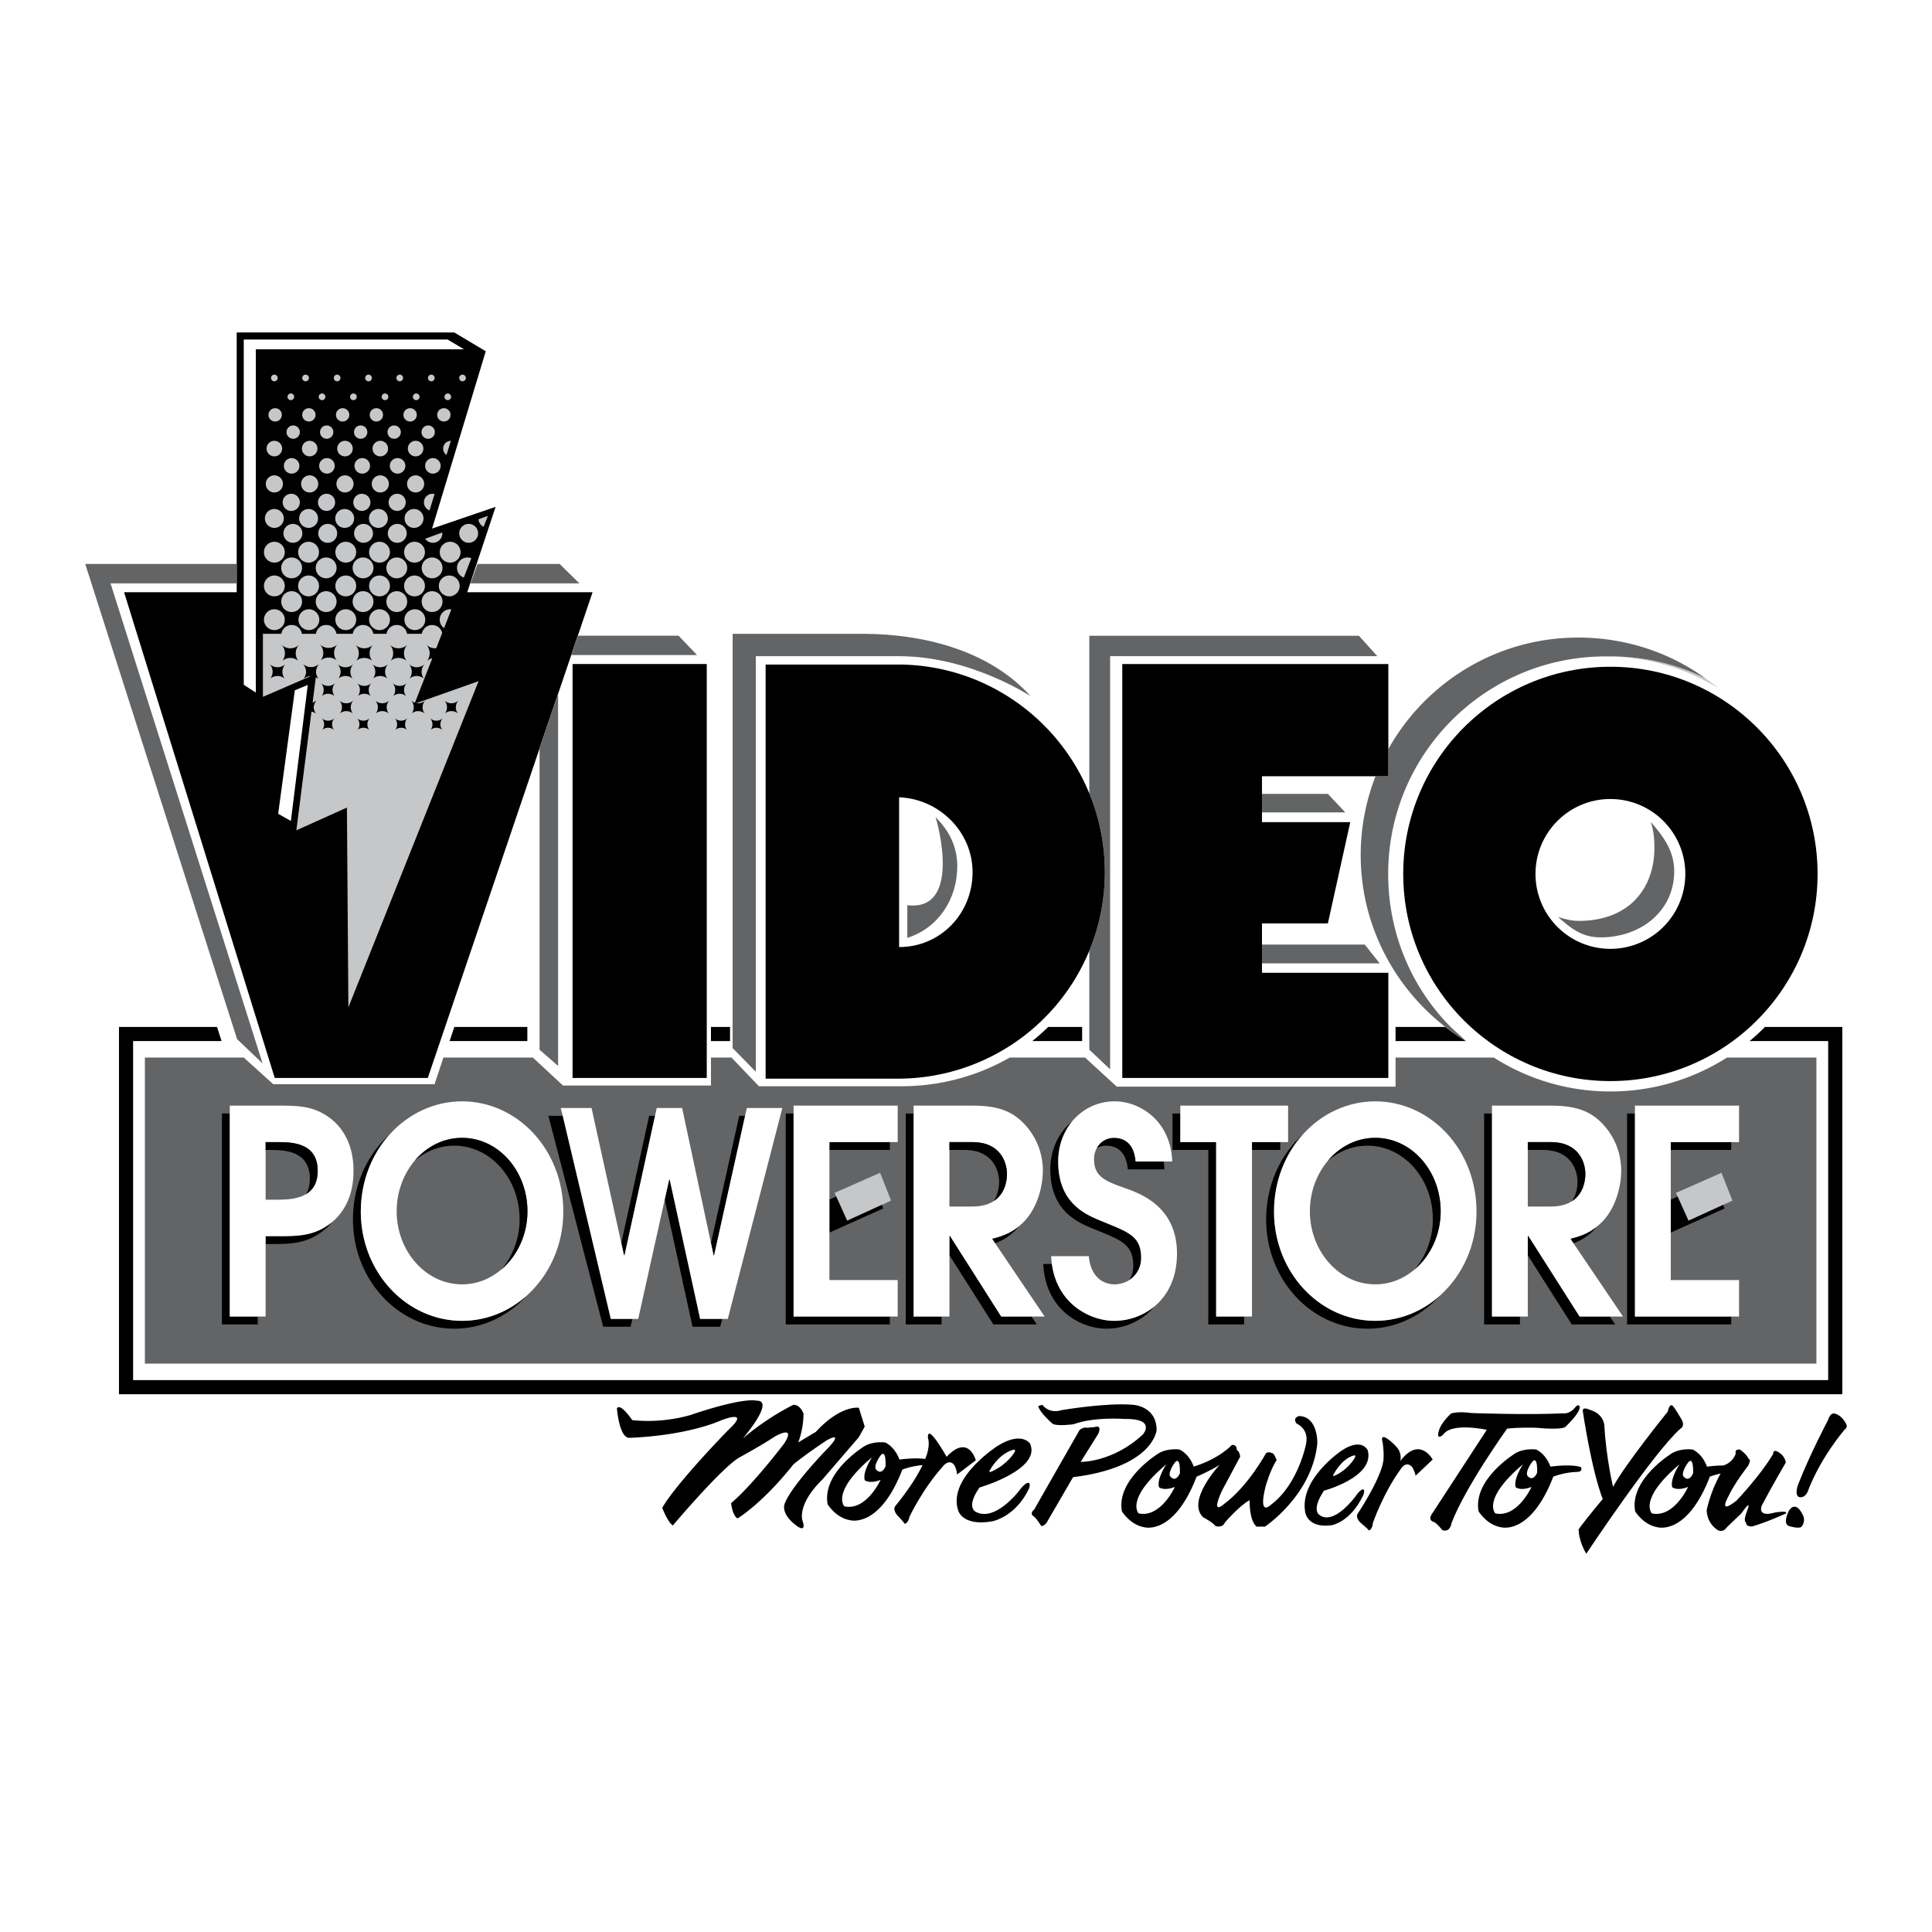 <svg xmlns="http://www.w3.org/2000/svg" width="2500" height="2500" viewBox="0 0 192.756 192.756"><g fill-rule="evenodd" clip-rule="evenodd"><path fill="#fff" d="M0 0h192.756v192.756H0V0z"/><path d="M177.082 150.904c-1.82.529-1.32-.674-1.32-.674.881-1.703 2.408-4.316 2.408-4.316-.148-.881-.969-1.146-.969-1.146-.324-.088-.295.295-.295.295-1.35 2.26-3.67 4.668-3.67 4.668-1.879 1.469-.822-.381-.822-.381.559-1.264 1.996-3.113 1.996-3.113.354-.676.061-.676.061-.676-.266-.557-.881-.939-.881-.939-.588-.059-.412.412-.412.412-.289.748-.832 1.051-1.24 1.176-.426.002-.961.031-1.637.115 0 0-.354-1.174-1.41-1.703 0 0-1.115-.176-2.055.354 0 0-4.287 2.584-3.699 5.812 0 0 .822 1.352 2.232 1.586 0 0 2.936.881 5.225-5.051 0 0 .426-.172 1.074-.309-1.074 1.896-1.396 3.686-1.396 3.686.088 1.469 1.174 1.996 1.174 1.996.529.178.764-.234.764-.234.088-.117 1.498-1.438 1.498-1.438 1.174-1.674.615-.324.615-.324-.469 1.174-.117 1.203-.117 1.203-.029.471.646.383.646.383 1.498-.441 3.348-1.293 3.348-1.293.175-.323-1.118-.089-1.118-.089zM94.441 145.344s-1.95-3.494-1.86-1.889c0 0 .159.432.027 1.096 0 0-.029.336-.296 1.01-.446-.066-1.248-.107-2.578.059 0 0-.352-1.174-1.409-1.701 0 0-1.115-.178-2.055.352 0 0-4.287 2.584-3.699 5.812 0 0 .822 1.352 2.231 1.586 0 0 2.937.881 5.227-5.049 0 0 .861-.352 2.016-.449-.448.936-1.247 2.277-2.688 4.049 0 0-.356.287.134.932 0 0 .717.729.76.881 0 0 .356-.02.492-.715 0 0 1.31-2.779 3.327-5.01 0 0 .592-.82 1.138-.141 0 0 .228.35.28.947l1.87-1.42c-.001-.001-.712-2.678-2.917-.35zM151.217 144.975s-4.287 2.584-3.699 5.812c0 0 .82 1.352 2.23 1.586 0 0 2.936.881 5.227-5.051 0 0 .998-.41 2.289-.469 0 0 .705.059.471-.471 0 0-.705-.352-3.053-.059 0 0-.354-1.174-1.41-1.703-.001.001-1.116-.175-2.055.355zM46.618 59.084l2.828-8.514-6.336 2.164 5.354-17.689-3.142-1.876H23.615v25.915H12.379l15.033 48.465H42.68l11.157-32.886 1.84-5.424 1.32-3.891.651-1.918 1.474-4.346H46.618z"/><path d="M41.356 70.219l1.774-4.543c-.191.044-.367.13-.515.251.156-.21.252-.468.252-.75 0-.329-.129-.626-.335-.851.227.219.535.355.875.355.041 0 .078-.008.117-.012l.161-.413.399-1.021.034-.087a1.036 1.036 0 0 0-2.03.087H40.61a1.036 1.036 0 0 0-1.022-.882c-.521 0-.947.383-1.023.882h-1.321c-.076-.499-.503-.882-1.023-.882s-.947.383-1.023.882h-1.634c-.077-.499-.503-.882-1.023-.882s-.947.383-1.023.882h-1.399c-.076-.499-.503-.882-1.023-.882s-.947.383-1.023.882h-1.841v6.289l4.803-2.08h-.001c-.273 0-.521.1-.718.259a1.131 1.131 0 0 0-.076-1.452 1.143 1.143 0 0 0 1.587 0 1.14 1.14 0 0 0-.285.973l.014-.006-.005.04c.036.164.104.315.201.445a1.185 1.185 0 0 0-.239-.146l-.325 2.55c.145-.049.276-.126.384-.23a1.02 1.02 0 0 0-.068 1.307c-.123-.1-.268-.17-.426-.207l-1.511 11.866 5.045-2.271.146 19.931 12.991-32.544-6.393 2.26z" fill="#c6c7c9"/><path fill="#636466" d="M57.807 58.204l-1.974-1.938h-8.192l-.703 1.938h10.869zM8.504 56.266l15.15 47.408 2.545 2.428-15.17-47.898h12.586v-1.938H8.504z"/><path d="M172.299 105.514c-3.361 2.139-7.35 3.383-11.629 3.383s-8.266-1.244-11.629-3.383h-9.807v2.904h-27.812l-3.16-2.902v-.002h-7.523a21.682 21.682 0 0 1-10.803 2.861H75.721l-2.74-2.861h-2.048v2.789h-14.76l-3.011-2.789h-8.924l-.881 2.662H27.269l-2.948-2.662h-9.866v30.535h166.768v-30.535h-8.924z" fill="#636466"/><path d="M107.965 102.459h-3.385c-.506.496-1.037.967-1.59 1.41h4.975v-1.41zM144.207 102.459h-4.973v1.41h7.01a21.903 21.903 0 0 1-2.037-1.41zM52.613 102.459h-7.282l-.478 1.41h7.76v-1.41z"/><path d="M176.092 102.459c-.488.494-1 .965-1.535 1.41h7.84v33.824H13.28v-33.824h8.825l-.45-1.41h-9.784v36.643h171.936v-36.643h-7.715z"/><path d="M72.836 103.869v-1.41h-1.903v1.41h1.903z"/><path d="M146.322 103.92a1.34 1.34 0 0 0-.059-.051h-.02c.027.016.052.035.079.051zM160.477 65.494c3.996.051 7.727 1.212 10.924 3.144-.41-.345-.838-.671-1.275-.985a21.6 21.6 0 0 0-9.455-2.164c-.066 0-.13.005-.194.005zM171.92 120.209l.926-.424-1.096-2.775-4.543 2.004.166.365 1.088 2.412 3.459-1.582z" fill="#c6c7c9"/><path d="M22.925 111.092h-.783v21.045h3.576v-.783h-2.793v-20.262zM26.501 123.334v.783h.496c2.062 0 3.837 0 5.665-1.68a5.95 5.95 0 0 0 .435-.482c-1.706 1.379-3.385 1.379-5.316 1.379h-1.28zM35.998 120.887c0-3.045 1.107-5.742 2.878-7.705-2.223 1.994-3.661 5.016-3.661 8.488 0 6.029 4.542 10.893 10.102 10.893 2.833 0 5.401-1.264 7.239-3.301-1.754 1.572-4.006 2.518-6.456 2.518-5.56-.001-10.102-4.864-10.102-10.893zM56.146 111.326h-1.433l5.469 21.045h2.734l.174-.783h-2.149l-4.795-20.262zM62.308 125.246l3.045-13.92h-.589l-2.776 12.695.27 1.225h.05zM71.245 125.246l3.092-13.92h-.585l-2.819 12.692.262 1.228h.05zM66.815 117.682h-.051l-.443 1.996 2.773 12.693h2.759l.203-.783h-2.203l-3.038-13.906zM99.285 124.043a5.486 5.486 0 0 0 2.121-1.406c.084-.086.154-.186.23-.277-.947.773-1.848 1.016-2.658 1.23l.307.453zM91.149 111.092h-.783v21.045h3.576v-.783h-2.793v-20.262zM94.777 123.305h-.052v1.933l4.384 6.899h4.334l-.529-.783h-3.021l-5.116-8.049zM113.852 125.494c0-2.16-1.279-2.559-3.682-3.555-1.486-.625-4.594-1.621-4.594-6.057 0-1.541.512-2.928 1.375-3.982-1.334 1.09-2.158 2.805-2.158 4.766 0 4.436 3.107 5.432 4.596 6.057 2.4.996 3.68 1.395 3.68 3.555 0 .553-.154 1.039-.408 1.439.704-.449 1.191-1.231 1.191-2.223zM111.137 113.521a1.91 1.91 0 0 0-1.707 1.018c.275-.146.586-.234.924-.234.967 0 2.01.484 2.166 2.361h3.654a8.315 8.315 0 0 0-.07-.783h-2.801c-.157-1.877-1.201-2.362-2.166-2.362zM104.945 126.107h-.855c.207 4.635 3.811 6.455 6.289 6.455 1.748 0 3.562-.725 4.787-2.209a6.305 6.305 0 0 1-4.004 1.426c-2.334 0-5.662-1.615-6.217-5.672zM121.334 113.949h-3.574v-2.857h-.783v3.638h3.576v17.407h3.574v-.783h-2.793v-17.405zM124.91 114.73h2.82v-.781h-2.82v.781zM127.109 120.887c0-3.045 1.107-5.742 2.879-7.705-2.223 1.994-3.662 5.016-3.662 8.488 0 6.029 4.543 10.893 10.102 10.893 2.834 0 5.4-1.264 7.24-3.301-1.754 1.572-4.006 2.518-6.457 2.518-5.559-.001-10.102-4.864-10.102-10.893zM156.99 124.043c.672-.25 1.385-.641 2.121-1.406.084-.086.152-.186.23-.277-.947.773-1.85 1.016-2.658 1.23l.307.453zM148.854 111.092h-.784v21.045h3.576v-.783h-2.792v-20.262zM152.48 123.305h-.052v1.933l4.386 6.899h4.332l-.529-.783h-3.019l-5.118-8.049zM163.117 111.092h-.783v21.045h10.389v-.783h-9.606v-20.262zM166.693 114.73h6.03v-.781h-6.03v.781z"/><path d="M166.693 122.975l5.369-2.407-.142-.359-3.459 1.582-1.088-2.412-.68.301v3.295z"/><path d="M35.271 116.82c0-1.963-.574-3.582-1.827-4.834-1.827-1.678-3.603-1.678-5.665-1.678h-4.855v21.045H26.5v-8.019h1.279c1.931 0 3.611 0 5.316-1.379.116-.094.232-.193.348-.301 1.254-1.25 1.828-2.871 1.828-4.834z" fill="#fff"/><path d="M30.539 119.139c-.859.518-2.025.555-2.889.555h-1.148v-5.744h1.279c1.461 0 3.916.113 3.916 2.871-.001 1.212-.486 1.913-1.158 2.318z" fill="#636466"/><path d="M46.099 109.881c-2.8 0-5.374 1.25-7.224 3.301-1.771 1.963-2.878 4.66-2.878 7.705 0 6.029 4.542 10.893 10.102 10.893 2.45 0 4.702-.945 6.456-2.518 2.225-1.996 3.646-5.002 3.646-8.375 0-6.227-4.62-11.006-10.102-11.006z" fill="#fff"/><path d="M50.039 126.645c-1.086.928-2.441 1.494-3.939 1.494-3.68 0-6.525-3.383-6.525-7.279 0-1.961.688-3.744 1.806-5.064 1.185-1.396 2.854-2.273 4.72-2.273 3.628 0 6.525 3.299 6.525 7.338-.001 2.309-1.006 4.432-2.587 5.784z" fill="#636466"/><path fill="#fff" d="M74.337 111.326l-3.092 13.92h-.05l-.262-1.228-2.878-13.475h-2.531l-.171.783-3.045 13.92h-.05l-.27-1.225-2.971-13.478h-3.075l.204.783 4.795 20.262h2.734l2.646-11.91.443-1.996h.051l3.038 13.906h2.759l5.444-21.045h-3.545l-.174.783zM99.285 124.043l-.307-.453c.811-.215 1.711-.457 2.658-1.23.184-.148.367-.311.553-.504 1.385-1.451 1.854-3.641 1.854-5.035a6.72 6.72 0 0 0-2.271-5.09c-1.096-.967-2.479-1.422-4.697-1.422H91.15v21.045h3.576v-8.049h.052l5.116 8.049h4.333l-4.942-7.311z"/><path d="M99.145 119.834c-.504.328-1.189.541-2.123.541h-2.297V113.949h2.297c2.793 0 3.445 2.018 3.445 3.184 0 .76-.233 1.994-1.322 2.701z" fill="#636466"/><path d="M112.363 118.584c-1.957-.711-3.211-1.109-3.211-2.93 0-.422.105-.797.277-1.115a1.91 1.91 0 0 1 1.707-1.018c.965 0 2.01.484 2.166 2.361H116.957c-.182-4.295-3.471-6.002-5.717-6.002a5.468 5.468 0 0 0-4.289 2.02c-.863 1.055-1.375 2.441-1.375 3.982 0 4.436 3.107 5.432 4.594 6.057 2.402.996 3.682 1.395 3.682 3.555 0 .992-.486 1.773-1.191 2.223-.43.271-.939.422-1.471.422-1.098 0-2.375-.711-2.559-2.814h-3.758c.012.271.037.531.072.783.555 4.057 3.883 5.672 6.217 5.672a6.305 6.305 0 0 0 4.004-1.426c1.328-1.102 2.262-2.848 2.262-5.285 0-4.579-3.473-5.917-5.065-6.485zM124.91 114.73v-.781h3.604v-3.64H117.76v3.64h3.574v17.405h3.576V114.73z" fill="#fff"/><path d="M137.211 109.881c-2.801 0-5.373 1.25-7.223 3.301-1.771 1.963-2.879 4.66-2.879 7.705 0 6.029 4.543 10.893 10.102 10.893 2.451 0 4.703-.945 6.457-2.518 2.225-1.996 3.645-5.002 3.645-8.375-.001-6.227-4.62-11.006-10.102-11.006z" fill="#fff"/><path d="M141.15 126.645c-1.086.928-2.441 1.494-3.939 1.494-3.68 0-6.525-3.383-6.525-7.279 0-1.961.688-3.744 1.807-5.064 1.184-1.396 2.854-2.273 4.719-2.273 3.629 0 6.525 3.299 6.525 7.338-.001 2.309-1.005 4.432-2.587 5.784z" fill="#636466"/><path d="M156.99 124.043l-.307-.453c.809-.215 1.711-.457 2.658-1.23.182-.148.367-.311.553-.504 1.383-1.451 1.854-3.641 1.854-5.035 0-2.416-1.176-4.123-2.271-5.09s-2.48-1.422-4.699-1.422h-5.924v21.045H152.428v-8.049h.053l5.117 8.049h4.332l-4.94-7.311z" fill="#fff"/><path d="M156.85 119.834c-.504.328-1.191.541-2.123.541h-2.299V113.949h2.299c2.791 0 3.445 2.018 3.445 3.184 0 .76-.234 1.994-1.322 2.701z" fill="#636466"/><path fill="#fff" d="M166.693 114.73v-.781H173.506v-3.64h-10.389v21.045h10.389v-3.641h-6.813V114.73z"/><path fill="#c6c7c9" d="M87.978 120.209l.925-.424-1.096-2.775-4.541 2.004.165.365 1.088 2.412 3.459-1.582z"/><path d="M79.175 111.092h-.783v21.045h10.389v-.783h-9.606v-20.262zM82.751 114.73h6.03v-.781h-6.03v.781z"/><path d="M82.751 122.975l5.369-2.407-.142-.359-3.459 1.582-1.088-2.412-.68.301v3.295z"/><path fill="#fff" d="M82.751 114.73v-.781h6.812v-3.64H79.175v21.045h10.388v-3.641h-6.812V114.73z"/><path d="M57.125 66.249v41.3h13.389v-41.3H57.125z"/><path fill="#c6c7c9" d="M69.535 65.348l-1.84-1.918H57.648l-.651 1.918h12.538zM53.837 74.663v30.067l1.84 1.606V69.239l-1.84 5.424zM73.097 104.564V63.247h13.389c5.066.052 11.926 1.349 16.317 6.193 0 0-6.021-3.974-13.068-3.974H75.407v41.457l-2.31-2.359z"/><path fill="#636466" d="M69.535 65.348l-1.84-1.918H57.648l-.651 1.918h12.538zM53.837 74.663v30.067l1.84 1.606V69.239l-1.84 5.424zM134.219 81.053l-1.735-1.846h-6.576v1.846h8.311zM137.652 96.117l-1.488-1.878h-10.256v1.878h11.744zM157.461 63.61c-7.682 0-14.428 3.995-18.285 10.017-.232.364-.451.737-.662 1.115v2.704h-1.277a21.619 21.619 0 0 0-1.479 7.869c0 6.964 3.338 13.173 8.449 17.146 0 0 1.578 1.205 2.135 1.469 0 0-1.465-1.32-1.611-1.469-3.881-3.918-6.232-9.304-6.232-15.267 0-11.986 9.717-21.704 21.703-21.704.092 0 .184.004.275.005.064 0 .129-.005.193-.005a21.6 21.6 0 0 1 9.455 2.164c-3.564-2.559-7.939-4.044-12.664-4.044z"/><path d="M138.514 74.741v-8.492h-26.543v41.3h26.543v-10.49h-12.606V92.125h6.576l2.231-10.1h-8.807v-4.58h12.606v-2.704zM160.67 66.522c-11.416 0-20.67 9.254-20.67 20.67 0 11.415 9.254 20.669 20.67 20.669s20.67-9.254 20.67-20.669c0-11.415-9.254-20.67-20.67-20.67z"/><path d="M160.67 79.718c-4.127 0-7.473 3.346-7.473 7.474s3.346 7.474 7.473 7.474a7.474 7.474 0 1 0 0-14.948z" fill="#fff"/><path d="M135.576 63.43h-26.895v15.73a20.63 20.63 0 0 1 1.547 7.856c0 2.779-.551 5.424-1.547 7.837v9.877l2.076 1.957V65.465h26.658l-1.839-2.035z" fill="#636466"/><path d="M108.682 79.16c-3.064-7.473-10.363-12.772-18.907-12.859H76.386v41.317h13.173a20.65 20.65 0 0 0 19.123-12.764 20.495 20.495 0 0 0 1.547-7.837c0-2.78-.551-5.433-1.547-7.857z"/><path d="M89.704 79.547V94.49c4.128 0 7.33-3.346 7.33-7.474-.001-4.031-3.337-7.316-7.33-7.469z" fill="#fff"/><path d="M164.691 82c.271.773.359 1.538.371 2.404.059 4.362-2.643 7.444-7.475 7.474-.787.004-1.434-.165-2.146-.39 1.314 1.147 2.379 2.034 4.26 2.034 4.127 0 7.504-2.789 7.328-6.887-.082-1.884-1.185-3.321-2.338-4.635zM73.097 104.564V63.247h13.389c5.066.052 11.926 1.349 16.317 6.193 0 0-6.021-3.974-13.068-3.974H75.407v41.457l-2.31-2.359z" fill="#636466"/><path d="M93.338 81.522c1.333 1.344 2.168 2.892 2.168 4.907 0 3.356-1.972 6.197-4.983 7.141v-3.26c5.4.643 3.079-8.037 2.815-8.788z" fill="#636466"/><path fill="#fff" d="M46.296 34.852H25.525v34.246l-1.205-.777V33.874h20.337l1.639.978zM30.707 68.334l-1.686 13.578-1.267-.722 1.662-12.318 1.291-.538z"/><path d="M27.373 37.378a.332.332 0 1 0 0 .665.332.332 0 0 0 0-.665zM30.505 37.378a.333.333 0 1 0 0 .665.333.333 0 0 0 0-.665zM33.637 37.378a.332.332 0 1 0 0 .665.332.332 0 0 0 0-.665zM36.769 37.378a.333.333 0 1 0 0 .667.333.333 0 0 0 0-.667zM39.9 37.378a.333.333 0 1 0 0 .665.333.333 0 0 0 0-.665zM43.032 37.378a.332.332 0 1 0 0 .664.332.332 0 0 0 0-.664zM46.164 37.378a.333.333 0 1 0 0 .665.333.333 0 0 0 0-.665zM29.017 39.257a.332.332 0 1 0 0 .664.332.332 0 0 0 0-.664zM32.149 39.257a.333.333 0 1 0 .001.665.333.333 0 0 0-.001-.665zM35.281 39.257a.333.333 0 1 0 .001.665.333.333 0 0 0-.001-.665zM38.413 39.257a.332.332 0 1 0 0 .664.332.332 0 0 0 0-.664zM41.544 39.257a.333.333 0 1 0 .001.665.333.333 0 0 0-.001-.665zM44.676 39.257a.332.332 0 1 0 0 .664.332.332 0 0 0 0-.664zM27.452 40.726a.665.665 0 1 0 0 1.33.665.665 0 0 0 0-1.33zM30.818 40.726a.664.664 0 1 0 0 1.328.664.664 0 0 0 0-1.328zM34.185 40.726a.665.665 0 1 0 0 1.33.665.665 0 0 0 0-1.33zM37.551 40.726a.664.664 0 1 0 0 1.328.664.664 0 0 0 0-1.328zM40.918 40.726a.665.665 0 1 0 0 1.33.665.665 0 0 0 0-1.33zM44.285 40.726a.664.664 0 1 0 0 1.328.664.664 0 0 0 0-1.328zM29.252 42.448a.664.664 0 1 0-.001 1.329.664.664 0 0 0 .001-1.329zM32.619 42.448a.664.664 0 1 0 0 1.327.664.664 0 0 0 0-1.327zM35.986 42.448a.664.664 0 1 0-.001 1.329.664.664 0 0 0 .001-1.329zM39.352 42.448a.664.664 0 1 0 0 1.327.664.664 0 0 0 0-1.327zM42.719 42.448a.664.664 0 1 0-.001 1.329.664.664 0 0 0 .001-1.329zM27.373 43.981a.775.775 0 1 0 0 1.55.775.775 0 0 0 0-1.55zM30.896 43.981a.774.774 0 1 0 0 1.548.774.774 0 0 0 0-1.548zM34.42 43.981a.775.775 0 1 0 0 1.55.775.775 0 0 0 0-1.55zM37.943 43.981a.775.775 0 1 0 0 1.55.775.775 0 0 0 0-1.55zM41.466 43.981a.775.775 0 1 0 0 1.55.775.775 0 0 0 0-1.55zM27.373 47.425a.854.854 0 1 0 0 1.708.854.854 0 0 0 0-1.708zM27.373 50.783a.942.942 0 1 0 0 1.885.942.942 0 0 0 0-1.885zM27.373 54.053a1.039 1.039 0 1 0 0 2.078 1.039 1.039 0 0 0 0-2.078zM30.818 54.053a1.04 1.04 0 1 0 0 2.079 1.04 1.04 0 0 0 0-2.079zM34.498 54.053a1.039 1.039 0 1 0 0 2.078 1.039 1.039 0 0 0 0-2.078zM37.865 54.053a1.039 1.039 0 1 0 0 2.078 1.039 1.039 0 0 0 0-2.078zM41.388 54.053a1.04 1.04 0 1 0 0 2.079 1.04 1.04 0 0 0 0-2.079zM44.912 54.053a1.039 1.039 0 1 0 0 2.078 1.039 1.039 0 0 0 0-2.078zM27.373 57.419a1.039 1.039 0 1 0 0 2.078 1.039 1.039 0 0 0 0-2.078zM30.818 57.419a1.04 1.04 0 1 0 0 2.079 1.04 1.04 0 0 0 0-2.079zM34.498 57.419a1.039 1.039 0 1 0 0 2.078 1.039 1.039 0 0 0 0-2.078zM37.865 57.419a1.039 1.039 0 1 0 0 2.078 1.039 1.039 0 0 0 0-2.078zM41.388 57.419a1.04 1.04 0 1 0 0 2.079 1.04 1.04 0 0 0 0-2.079zM44.823 57.419a1.039 1.039 0 1 0 0 2.078 1.039 1.039 0 0 0 0-2.078zM29.096 55.619a1.039 1.039 0 1 0 0 2.078 1.039 1.039 0 0 0 0-2.078zM32.541 55.619a1.039 1.039 0 1 0 0 2.078 1.039 1.039 0 0 0 0-2.078zM36.221 55.619a1.039 1.039 0 1 0 0 2.078 1.039 1.039 0 0 0 0-2.078zM39.587 55.619a1.039 1.039 0 1 0 0 2.078 1.039 1.039 0 0 0 0-2.078zM43.11 55.619a1.039 1.039 0 1 0 0 2.078 1.039 1.039 0 0 0 0-2.078zM29.096 58.985a1.039 1.039 0 1 0 0 2.078 1.039 1.039 0 0 0 0-2.078zM32.541 58.985a1.039 1.039 0 1 0 0 2.078 1.039 1.039 0 0 0 0-2.078zM36.221 58.985a1.039 1.039 0 1 0 0 2.078 1.039 1.039 0 0 0 0-2.078zM39.587 58.985a1.039 1.039 0 1 0 0 2.078 1.039 1.039 0 0 0 0-2.078zM43.11 58.985a1.039 1.039 0 1 0 0 2.078 1.039 1.039 0 0 0 0-2.078z" fill="#c6c7c9"/><path d="M32.09 69.45a1.02 1.02 0 0 0-.068-1.307 1.025 1.025 0 0 0 1.428 0 1.02 1.02 0 0 0-.068 1.307 1.019 1.019 0 0 0-.646-.233 1.017 1.017 0 0 0-.646.233zM32.155 72.819a.919.919 0 0 0-.062-1.176.923.923 0 0 0 1.286 0 .914.914 0 0 0-.061 1.176c-.16-.13-.36-.21-.582-.21s-.422.081-.581.21zM39.437 72.819a.918.918 0 0 0-.062-1.176.923.923 0 0 0 1.286 0 .919.919 0 0 0-.062 1.176.914.914 0 0 0-.581-.21.918.918 0 0 0-.581.21zM42.959 72.819a.919.919 0 0 0 .186-.551.919.919 0 0 0-.247-.625.923.923 0 0 0 1.286 0 .919.919 0 0 0-.062 1.176c-.16-.13-.36-.21-.582-.21s-.421.081-.581.21zM41.075 71.182a1.02 1.02 0 0 0-.068-1.307 1.027 1.027 0 0 0 1.428 0 1.023 1.023 0 0 0-.274.695c0 .23.079.44.206.612-.177-.144-.4-.234-.646-.234s-.469.09-.646.234zM44.393 71.182a1.02 1.02 0 0 0-.068-1.307 1.025 1.025 0 0 0 1.428 0 1.027 1.027 0 0 0-.274.695c0 .23.078.44.206.612-.177-.144-.4-.234-.646-.234s-.469.09-.646.234zM35.702 69.45a1.02 1.02 0 0 0-.068-1.307 1.025 1.025 0 0 0 1.428 0 1.02 1.02 0 0 0-.068 1.307 1.013 1.013 0 0 0-1.292 0zM39.225 69.45a1.02 1.02 0 0 0-.068-1.307 1.025 1.025 0 0 0 1.428 0 1.025 1.025 0 0 0-.274.695c0 .23.079.44.206.612-.177-.144-.4-.233-.646-.233s-.469.089-.646.233zM26.969 67.702a1.13 1.13 0 0 0-.076-1.452 1.142 1.142 0 0 0 1.587 0 1.131 1.131 0 0 0-.076 1.452c-.196-.16-.444-.259-.718-.259s-.52.099-.717.259zM33.75 67.702a1.125 1.125 0 0 0-.075-1.452 1.142 1.142 0 0 0 1.587 0 1.131 1.131 0 0 0-.076 1.452 1.132 1.132 0 0 0-.718-.259 1.13 1.13 0 0 0-.718.259zM37.215 67.702a1.131 1.131 0 0 0-.075-1.452 1.142 1.142 0 0 0 1.587 0 1.131 1.131 0 0 0-.076 1.452 1.129 1.129 0 0 0-1.436 0zM40.856 67.702a1.131 1.131 0 0 0-.075-1.452 1.142 1.142 0 0 0 1.587 0 1.131 1.131 0 0 0-.076 1.452c-.197-.16-.445-.259-.718-.259s-.521.099-.718.259z"/><path d="M30.818 50.783a.942.942 0 1 0 0 1.883.942.942 0 0 0 0-1.883zM34.42 50.783a.942.942 0 1 0 0 1.883.942.942 0 0 0 0-1.883zM37.787 50.783a.942.942 0 1 0 0 1.883.942.942 0 0 0 0-1.883zM41.31 50.783a.942.942 0 1 0 0 1.885.942.942 0 0 0 0-1.885zM29.252 52.27a.942.942 0 1 0 0 1.883.942.942 0 0 0 0-1.883zM32.697 52.27a.942.942 0 1 0 0 1.885.942.942 0 0 0 0-1.885zM36.299 52.27a.942.942 0 1 0 0 1.883.942.942 0 0 0 0-1.883zM39.666 52.27a.942.942 0 1 0 0 1.883.942.942 0 0 0 0-1.883zM46.791 52.27a.942.942 0 1 0 0 1.883.942.942 0 0 0 0-1.883zM30.896 47.425a.854.854 0 1 0 0 1.708.854.854 0 0 0 0-1.708zM34.42 47.425a.855.855 0 1 0 0 1.71.855.855 0 0 0 0-1.71zM37.943 47.425a.854.854 0 1 0 0 1.708.854.854 0 0 0 0-1.708zM41.466 47.425a.854.854 0 1 0 0 1.708.854.854 0 0 0 0-1.708zM29.057 49.265a.855.855 0 1 0 0 1.71.855.855 0 0 0 0-1.71zM32.58 49.265a.854.854 0 1 0 0 1.708.854.854 0 0 0 0-1.708zM36.103 49.265a.854.854 0 1 0 0 1.708.854.854 0 0 0 0-1.708zM39.626 49.265a.854.854 0 1 0 0 1.708.854.854 0 0 0 0-1.708zM44.214 44.756c0 .265.133.497.335.637l.432-1.411a.775.775 0 0 0-.767.774zM45.595 56.657c0 .446.282.823.677.97l.754-1.931a1.04 1.04 0 0 0-1.431.961zM47.736 51.813c.031.33.23.608.513.75l.426-1.093-.939.343zM43.189 54.155c.52 0 .942-.422.942-.942 0-.028-.006-.055-.008-.083l-1.706.621c.17.244.452.404.772.404zM42.295 50.12c0 .369.235.68.562.8l.498-1.626a.818.818 0 0 0-.205-.028.854.854 0 0 0-.855.854zM29.096 45.704a.775.775 0 1 0 0 1.55.775.775 0 0 0 0-1.55zM32.619 45.704a.775.775 0 1 0 0 1.55.775.775 0 0 0 0-1.55zM36.142 45.704a.775.775 0 1 0 0 1.55.775.775 0 0 0 0-1.55zM39.666 45.704a.775.775 0 1 0 0 1.55.775.775 0 0 0 0-1.55zM43.189 45.704a.775.775 0 1 0 0 1.55.775.775 0 0 0 0-1.55zM27.373 62.864a1.039 1.039 0 1 0 0-2.078 1.039 1.039 0 0 0 0 2.078zM30.818 62.864a1.039 1.039 0 1 0 0-2.078 1.039 1.039 0 0 0 0 2.078zM34.498 62.864a1.039 1.039 0 1 0 0-2.078 1.039 1.039 0 0 0 0 2.078zM37.865 62.864a1.039 1.039 0 1 0 0-2.078 1.039 1.039 0 0 0 0 2.078zM41.388 62.864a1.039 1.039 0 1 0 0-2.078 1.039 1.039 0 0 0 0 2.078zM44.305 62.666l.729-1.867c-.041-.005-.081-.012-.123-.012-.574 0-1.039.465-1.039 1.039.001.345.172.651.433.84z" fill="#c6c7c9"/><path d="M28.175 65.927c.156-.21.252-.468.252-.75 0-.329-.129-.626-.336-.851a1.257 1.257 0 0 0 1.75 0 1.251 1.251 0 0 0-.335.851c0 .282.096.54.252.75a1.252 1.252 0 0 0-.792-.286c-.301 0-.574.109-.791.286zM32.002 65.888c.156-.21.251-.468.251-.75 0-.329-.129-.626-.335-.851a1.257 1.257 0 0 0 1.75 0 1.247 1.247 0 0 0-.083 1.602 1.243 1.243 0 0 0-1.583-.001zM35.547 65.927c.156-.21.252-.468.252-.75 0-.329-.129-.626-.336-.851a1.257 1.257 0 0 0 1.75 0 1.251 1.251 0 0 0-.335.851c0 .282.096.54.252.75a1.252 1.252 0 0 0-.792-.286c-.301 0-.574.109-.791.286zM38.974 65.927c.156-.21.252-.468.252-.75 0-.329-.129-.626-.336-.851a1.257 1.257 0 0 0 1.75 0 1.252 1.252 0 0 0-.336.851c0 .282.096.54.252.75a1.252 1.252 0 0 0-.792-.286c-.3 0-.573.109-.79.286zM31.523 67.021c0-.298.117-.568.304-.772a1.142 1.142 0 0 1-1.587 0 1.131 1.131 0 0 1 .076 1.452c.197-.16.444-.259.718-.259h.001l.507-.22a1.096 1.096 0 0 1-.019-.201zM31.55 67.256l-.038.299c.085.041.167.088.239.146a1.148 1.148 0 0 1-.201-.445zM33.911 71.182a1.016 1.016 0 0 0-.068-1.307 1.027 1.027 0 0 0 1.428 0 1.023 1.023 0 0 0-.274.695c0 .23.079.44.206.612a1.02 1.02 0 0 0-.646-.234c-.246 0-.469.09-.646.234zM35.678 72.819a.918.918 0 0 0-.062-1.176.923.923 0 0 0 1.286 0 .914.914 0 0 0-.061 1.176c-.16-.13-.36-.21-.582-.21s-.422.081-.581.21zM37.493 71.182a1.016 1.016 0 0 0-.068-1.307 1.027 1.027 0 0 0 1.428 0 1.027 1.027 0 0 0-.274.695c0 .23.078.44.206.612-.177-.144-.4-.234-.646-.234s-.469.09-.646.234zM31.297 70.57c0-.269.105-.512.274-.695a1.021 1.021 0 0 1-.384.23l-.111.87c.159.037.304.107.426.207a1.026 1.026 0 0 1-.205-.612zM61.549 140.512s.235 3.053 1.292 2.936c0 0 5.343-.117 9.161-1.762 0 0 2.995-1.174.646.998 0 0-5.167 5.285-6.576 7.752 0 0 .528 1.408 1.057 1.762 0 0 4.698-5.578 6.577-6.754 0 0 2.173-1.174 3.582-2.113 0 0 2.231-1.293.94.705 0 0-3.171 4.168-5.285 5.93 0 0 .117 1.234.646 1.527 0 0 2.467-1.469 5.579-5.402 0 0 1.292-1.057 3.347-2.408 0 0 1.645-.939.235.646 0 0-3.758 3.816-4.463 5.695 0 0-.47 1 1.233 2.232 0 0 .999.764.529-.588 0 0-.529-1.586 1.996-4.051l3.641-4.229.587-1.057-.587-1.879s-1.82-.295-4.287 2.406c0 0-.998.588-1.761 1.059 0 0 .528-1.293.528-2.879 0 0-.293-.881-.999-.881 0 0-2.407 1.117-5.05 3.348 0 0 3.289-3.816 1.351-3.758 0 0-1.116-.412-6.519 1.408 0 0-2.643.881-5.872.529-.001.002-1.176-1.76-1.528-1.172z"/><path d="M151.951 146.09s-.971 1.439-.734 2.289c0 0 .469.412 1.584-.029 0 0-1.408 3.113-3.611 2.643-.001-.001-1.409-1.38 2.761-4.903z" fill="#fff"/><path d="M152.861 145.855s-.881 1.174-.354 1.496c0 0 .441.471.852-.41 0 0 .088-1.791-.498-1.086z" fill="#fff"/><path d="M119.096 146.324s-.352-1.174-1.41-1.703c0 0-1.115-.176-2.055.354 0 0-4.287 2.584-3.699 5.812 0 0 .822 1.352 2.232 1.586 0 0 2.936.881 5.225-5.051 0 0 1.293-.527 2.291-1.174 0 0-3.348 3.582-1.645 5.227 0 0 .998.527 1.232.881 0 0 .705.234.939-.354 0 0 1.469-1.703 2.467-2.23 0 0-.059 2.055.705 2.643h.822s4.697-3.113 5.227-8.279c0 0 .117-2.701-1.82-2.76 0 0-.705.176-.236.762 0 0 1.234.471.941 1.998 0 0-.764 4.051-3.523 6.105 0 0-1.293 1.293-.529-1.818 0 0 .469-1.703 1.115-2.645 0 0-.293-.762-.469-.703 0 0-.354-.176-.588 0 0 0-1.82 3.348-4.229 5.107 0 0-1.35 1.234-.176-1.35l1.82-3.406s-.059-.588-.352-.646c0 0 .117-.527-.471-.527.002-.001-1.172 1.349-3.814 2.171z"/><path d="M116.365 146.09s-.969 1.439-.734 2.289c0 0 .471.412 1.586-.029 0 0-1.41 3.113-3.611 2.643-.001-.001-1.411-1.38 2.759-4.903z" fill="#fff"/><path d="M117.217 145.914s-.881 1.174-.352 1.498c0 0 .439.469.852-.412 0 0 .088-1.791-.5-1.086zM87.004 145.385s-.969 1.439-.734 2.291c0 0 .47.41 1.585-.029 0 0-1.409 3.111-3.611 2.643.001-.001-1.409-1.382 2.76-4.905z" fill="#fff"/><path d="M87.856 145.209s-.881 1.174-.353 1.498c0 0 .44.469.852-.412 0 0 .088-1.791-.499-1.086zM167.57 146.09s-.969 1.439-.734 2.289c0 0 .471.412 1.586-.029 0 0-1.41 3.113-3.611 2.643 0-.001-1.411-1.38 2.759-4.903z" fill="#fff"/><path d="M168.422 145.914s-.881 1.174-.352 1.498c0 0 .439.469.85-.412 0 0 .088-1.791-.498-1.086z" fill="#fff"/><path d="M97.721 148.41s6.195-1.791 5.051-4.375c0 0-.822-1.293-3.26.234 0 0-4.932 3.143-3.934 6.371 0 0 .353 1.674 3.407 1.145 0 0 2.348-.41 3.699-3.316 0 0 .176-.529-.117-.529 0 0-.324 0-.91.822 0 0-2.369 3.092-4.287 2.084-.001 0-1.058-.41.351-2.436z"/><path d="M98.748 146.707s.793-1.557 2.232-2.027c0 0 .557-.234.146.354 0 0-.646 1.027-2.025 1.703.001-.001-.558.292-.353-.03z" fill="#fff"/><path d="M132.094 148.725s5.072-1.357 4.371-4.012c0 0-.547-1.344-2.609.01 0 0-4.18 2.789-3.648 6.078 0 0 .143 1.691 2.615 1.375 0 0 1.9-.246 3.213-3.051 0 0 .182-.514-.051-.533 0 0-.258-.023-.791.756 0 0-2.135 2.918-3.578 1.781-.001 0-.809-.483.478-2.404z"/><path d="M133.049 147.098s.758-1.496 1.939-1.863c0 0 .463-.197.088.361 0 0-.598.979-1.75 1.557 0-.001-.467.253-.277-.055z" fill="#fff"/><path d="M139.346 144.371c-.516-.572-1.748-1.652-1.4-.453 0 0 .146.939.088 1.613 0 0 .117 1.322-2.555 5.461 0 0-.322.324.236.91 0 0 .791.646.85.793 0 0 .354-.059.412-.762 0 0 .998-2.908 2.76-5.346 0 0 .5-.879 1.115-.264 0 0 .264.324.383.91l1.703-1.615s-1.293-2.406-3.23.148c-.001.002.206-.76-.362-1.395zM107.703 142.684s.354-.352.822-.234c0 0 .295-.059.646-.059 0 0 .822-.354.412.646l-1.764 2.818s3.23.059 6.225-2.76c0 0 1.352-1.586-1.879-1.527 0 0-2.994-.234-5.049.529 0 0-1.703.234-2.115-.061 0 0-1.35-1.174-1.408-1.762l.41-.117s.588.939 1.938.529c0 0 4.463-.764 7.105-.529 0 0 2.35.117 2.35 2.525 0 0-.293 3.699-8.338 4.697l-2.525 4.346s-.234.529-.646.529c0 0-.527-.881-.881-1.057 0 0-.234-.295.176-.588 0 .002 3.172-5.576 4.521-7.925zM148.338 142.654s-3.463-.764-4.314.441c0 0-.383.41-.529.176 0 0-.205-.852 1.264-2.232 0 0 .557-.264 2.084-.059 0 0 5.578.207 9.102.029 0 0 .646.117 1.203-.586 0 0 .236-.324.412-.178 0 0 .439.354-1.352 2.086 0 0-.117.381-2.994.117 0 0-1.674-.059-2.848.088 0 0-4.141 5.754-5.549 9.424 0 0-.117.971-.91.705 0 0-.559-.705-.852-.822 0 0-.705-.117-.117-.91 0 .001 2.906-4.462 5.4-8.279zM157.91 140.746s.852 5.873 1.996 8.809c0 0-1.672 1.996-2.406 3.023 0 0-.029 1.115.764 2.438 0 0 6.723-10.129 9.395-12.479 0 0 .559-.264.029-1.057 0 0-.617-1.086-.852-1.264 0 0-.293-.176-.439.617 0 0-4.346 5.373-5.461 7.516 0 0-.676-2.76-.881-6.225 0 0-.09-1.086-1.439-1.467-.001.001-.706-.35-.706.089zM178.492 150.699s-.705 1.322 0 1.557c0 0 .91.293 1.232.088 0 0 .529-.588.09-1.293 0 0-.617-1.379-1.322-.352zM179.432 148.027s-.439 1.057.029 1.322c0 0 .559.234.91-.559 0 0 .939-2.848 3.67-6.166 0 0 .383-.205.117-.617 0 0-.352-.732-.998-.939 0 0-.498-.293-.764.588 0 0-1.791 3.377-2.964 6.371zM154.727 113.949h-2.299v.781h1.516c2.793 0 3.445 2.02 3.445 3.186 0 .523-.115 1.271-.539 1.918 1.088-.707 1.322-1.941 1.322-2.701 0-1.166-.654-3.184-3.445-3.184zM97.021 113.949h-2.297v.781h1.514c2.792 0 3.445 2.02 3.445 3.186 0 .523-.113 1.271-.539 1.918 1.09-.707 1.322-1.941 1.322-2.701.001-1.166-.652-3.184-3.445-3.184zM46.099 113.521c-1.866 0-3.535.877-4.72 2.273 1.092-.93 2.451-1.49 3.937-1.49 3.628 0 6.526 3.299 6.526 7.338 0 1.902-.682 3.678-1.803 5.002 1.581-1.352 2.586-3.475 2.586-5.785 0-4.039-2.897-7.338-6.526-7.338zM27.78 113.949h-1.279v.781h.496c1.462 0 3.916.115 3.916 2.873 0 .648-.142 1.146-.374 1.535.673-.404 1.157-1.105 1.157-2.318 0-2.758-2.454-2.871-3.916-2.871zM137.211 113.521c-1.865 0-3.535.877-4.719 2.273 1.092-.93 2.451-1.49 3.936-1.49 3.629 0 6.527 3.299 6.527 7.338 0 1.902-.682 3.678-1.805 5.002 1.582-1.352 2.586-3.475 2.586-5.785 0-4.039-2.896-7.338-6.525-7.338z"/></g></svg>